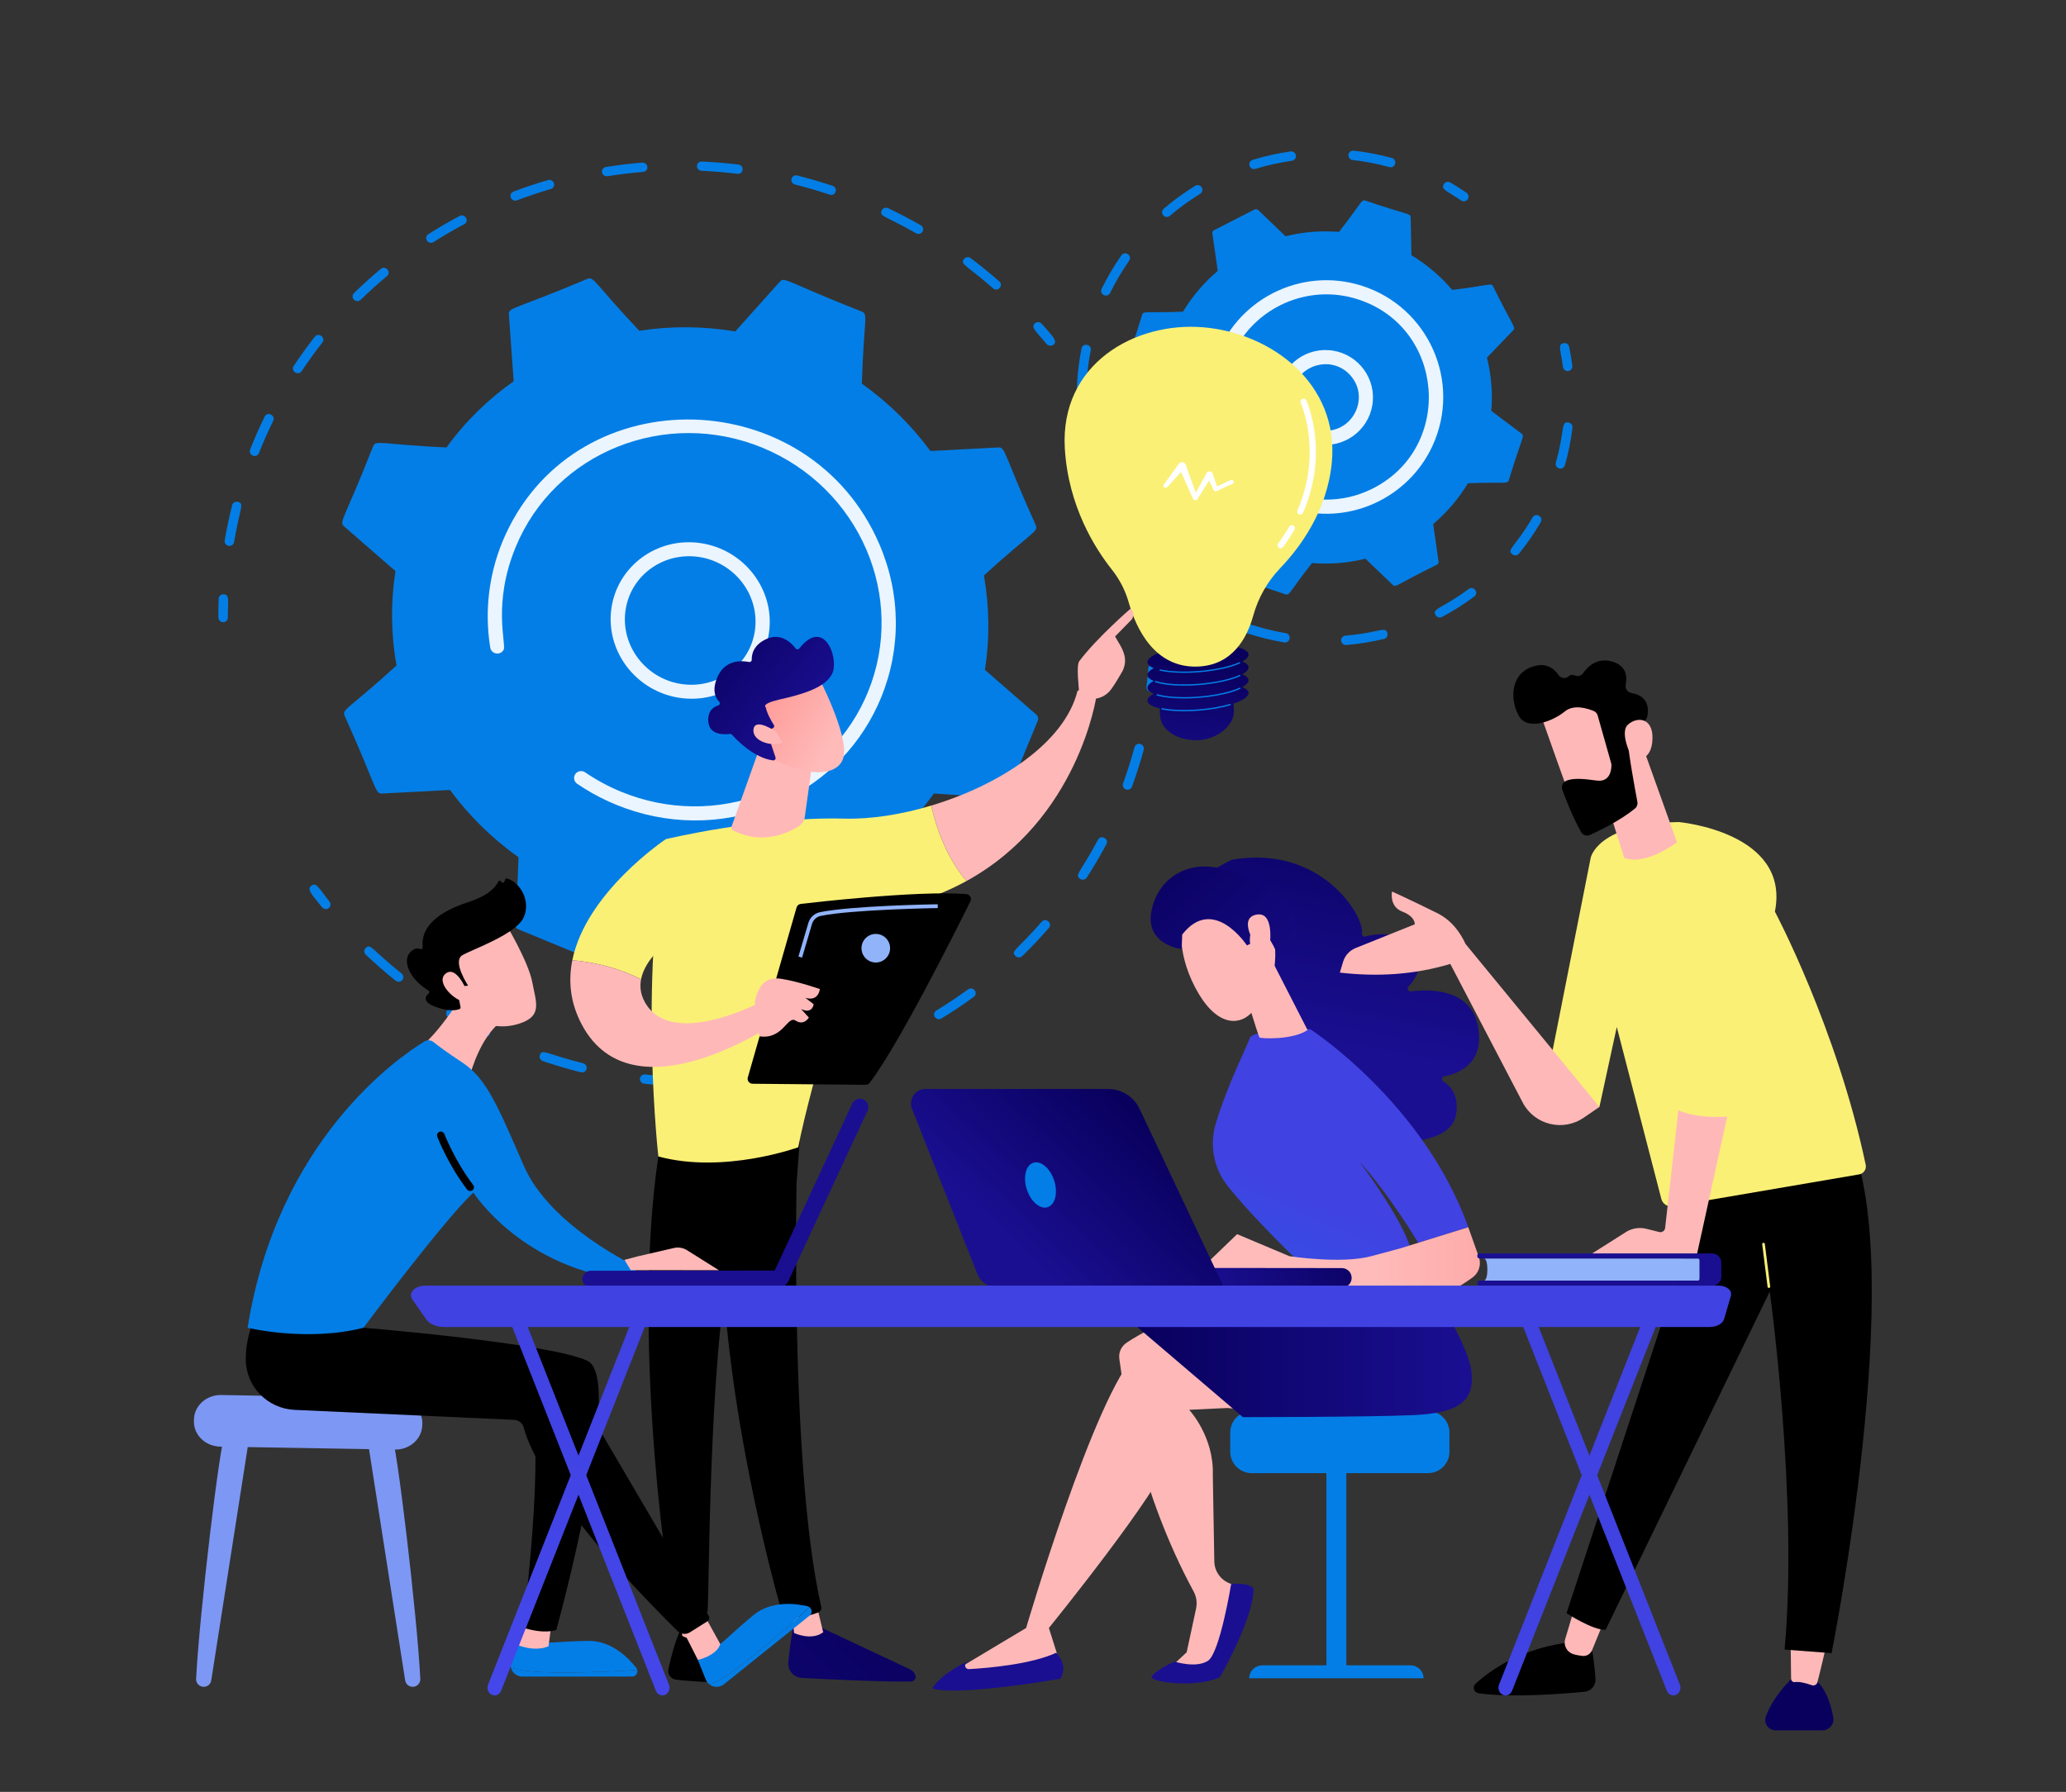 <svg width="302" height="262" viewBox="0 0 302 262" fill="none" xmlns="http://www.w3.org/2000/svg">
<rect x="0" y="0" width="302" height="262" fill="#333333" stroke="none"/>
<path d="M32.328 90.913C32.088 90.803 31.92 90.563 31.919 90.286C31.916 89.376 31.932 88.451 31.966 87.535C31.98 87.159 32.301 86.871 32.684 86.892C33.611 86.937 33.295 87.842 33.304 90.305C33.306 90.681 32.996 90.982 32.613 90.977C32.513 90.976 32.415 90.953 32.328 90.913Z" fill="#037EE6"/>
<path d="M32.846 79.018C33.139 77.293 33.505 75.56 33.935 73.866C34.027 73.502 34.403 73.285 34.774 73.383C35.785 73.653 35.076 74.182 34.213 79.264C34.15 79.635 33.794 79.879 33.416 79.811C33.033 79.741 32.784 79.382 32.846 79.018ZM36.561 65.733C37.207 64.099 37.93 62.461 38.686 60.92C39.091 60.091 40.325 60.736 39.935 61.529C39.183 63.065 38.485 64.646 37.853 66.245C37.716 66.594 37.315 66.761 36.958 66.62C36.597 66.477 36.424 66.078 36.561 65.733ZM42.934 53.507C43.9 52.051 44.936 50.615 46.017 49.239C46.575 48.531 47.674 49.379 47.12 50.085C46.061 51.433 45.045 52.84 44.099 54.266C43.601 55.015 42.438 54.254 42.934 53.507ZM51.745 43.824C51.472 43.556 51.47 43.123 51.739 42.861C52.991 41.635 54.31 40.443 55.659 39.319C56.353 38.74 57.259 39.787 56.566 40.365C55.244 41.468 53.951 42.635 52.724 43.836C52.455 44.098 52.016 44.094 51.745 43.824ZM62.409 35.19C62.197 34.873 62.284 34.451 62.602 34.248C64.088 33.303 65.63 32.404 67.185 31.578C67.986 31.154 68.661 32.354 67.86 32.78C66.335 33.59 64.825 34.47 63.369 35.396C63.051 35.6 62.621 35.507 62.409 35.19ZM75.025 29.271C74.868 29.198 74.737 29.069 74.667 28.898C74.524 28.547 74.696 28.153 75.051 28.018C76.706 27.392 78.405 26.822 80.103 26.326C80.469 26.219 80.857 26.425 80.972 26.786C81.087 27.147 80.885 27.526 80.519 27.633C78.856 28.12 77.191 28.678 75.569 29.292C75.386 29.359 75.191 29.347 75.025 29.271ZM88.403 25.708C88.202 25.615 88.047 25.431 88.005 25.201C87.938 24.829 88.189 24.479 88.564 24.418C90.317 24.137 92.105 23.922 93.877 23.777C94.257 23.745 94.597 24.024 94.635 24.4C94.674 24.774 94.396 25.104 94.015 25.135C92.278 25.277 90.527 25.488 88.81 25.763C88.667 25.788 88.526 25.765 88.403 25.708ZM101.877 24.266C101.888 23.89 102.207 23.599 102.589 23.616C104.368 23.695 106.169 23.844 107.943 24.06C108.856 24.174 108.704 25.523 107.796 25.413C106.058 25.201 104.293 25.054 102.55 24.977C102.169 24.961 101.867 24.643 101.877 24.266ZM145.153 42.15C141.233 38.697 140.297 38.683 140.926 37.866C141.155 37.569 141.589 37.515 141.896 37.745C143.323 38.818 144.726 39.961 146.066 41.141C146.754 41.747 145.843 42.758 145.153 42.15ZM115.701 26.15C115.789 25.785 116.162 25.565 116.535 25.659C118.266 26.094 120.005 26.601 121.702 27.168C122.575 27.459 122.149 28.749 121.278 28.457C119.614 27.903 117.91 27.406 116.214 26.979C115.837 26.885 115.613 26.511 115.701 26.15ZM133.912 34.109C129.382 31.514 128.454 31.683 128.899 30.751C129.181 30.16 129.903 30.439 129.82 30.437C131.439 31.207 133.045 32.047 134.594 32.934C134.927 33.125 135.044 33.543 134.856 33.867C134.676 34.176 134.267 34.306 133.912 34.109Z" fill="#037EE6"/>
<path d="M152.997 50.31C151.528 48.503 150.583 47.859 151.29 47.26C151.576 47.017 152.014 47.049 152.268 47.338C153.862 49.145 154.674 49.879 153.972 50.426C153.761 50.591 153.238 50.605 152.997 50.31Z" fill="#037EE6"/>
<path d="M167.993 101.112C167.724 100.988 167.552 100.703 167.59 100.401C167.701 99.511 167.795 98.611 167.868 97.722C167.9 97.348 168.234 97.074 168.616 97.111C168.996 97.15 169.281 97.482 169.25 97.857C169.175 98.763 169.078 99.683 168.965 100.59C168.919 100.963 168.573 101.223 168.193 101.171C168.122 101.16 168.054 101.14 167.993 101.112Z" fill="#037EE6"/>
<path d="M70.651 151.543C68.923 150.69 67.21 149.756 65.56 148.765C65.23 148.567 65.122 148.147 65.317 147.827C65.867 146.925 66.197 147.831 71.254 150.326C71.598 150.496 71.742 150.906 71.575 151.242C71.284 151.83 70.568 151.541 70.651 151.543ZM78.911 154.28C79.246 153.28 79.796 154.101 85.233 155.462C85.606 155.554 85.835 155.927 85.747 156.291C85.659 156.656 85.285 156.876 84.914 156.783C83.053 156.317 81.183 155.767 79.355 155.147C78.988 155.022 78.793 154.634 78.911 154.28ZM57.833 143.391C56.334 142.19 54.865 140.91 53.469 139.589C53.191 139.326 53.179 138.894 53.442 138.625C54.183 137.866 54.301 138.819 58.697 142.339C58.996 142.579 59.046 143.009 58.807 143.299C58.568 143.589 58.133 143.63 57.833 143.391ZM93.951 158.392C93.689 158.271 93.518 157.996 93.547 157.698C93.584 157.324 93.922 157.055 94.302 157.098C96.176 157.307 98.078 157.439 99.954 157.492C100.338 157.502 100.644 157.815 100.639 158.192C100.635 158.568 100.322 158.864 99.939 158.854C98.023 158.801 96.083 158.666 94.17 158.452C94.093 158.444 94.019 158.423 93.951 158.392ZM108.929 158.422C108.717 158.324 108.557 158.123 108.525 157.878C108.477 157.505 108.746 157.168 109.126 157.127C110.989 156.926 112.866 156.645 114.706 156.289C115.08 156.217 115.448 156.458 115.528 156.827C115.607 157.197 115.369 157.555 114.995 157.627C113.117 157.989 111.202 158.277 109.3 158.482C109.169 158.496 109.042 158.473 108.929 158.422ZM123.495 155.217C123.33 155.14 123.194 155.002 123.128 154.82C122.998 154.464 123.184 154.076 123.544 153.955C125.311 153.357 127.074 152.678 128.784 151.936C129.132 151.786 129.543 151.942 129.702 152.287C129.862 152.632 129.709 153.034 129.361 153.185C127.617 153.942 125.818 154.635 124.014 155.245C123.838 155.305 123.652 155.29 123.495 155.217ZM136.95 148.952C136.831 148.897 136.725 148.809 136.65 148.692C136.445 148.371 136.54 147.951 136.864 147.755C138.451 146.791 140.015 145.747 141.512 144.654C141.817 144.432 142.251 144.497 142.483 144.801C142.715 145.105 142.656 145.531 142.351 145.753C140.823 146.869 139.227 147.934 137.607 148.917C137.401 149.042 137.155 149.047 136.95 148.952ZM148.439 139.784C147.678 139.024 148.643 138.95 152.264 134.779C152.854 134.099 153.915 134.995 153.324 135.675C152.089 137.098 150.775 138.486 149.419 139.8C149.15 140.06 148.712 140.055 148.439 139.784ZM157.907 128.506C156.996 127.927 157.913 127.651 160.501 122.778C160.921 121.988 162.154 122.631 161.731 123.426C160.848 125.089 159.883 126.732 158.862 128.309C158.656 128.629 158.223 128.71 157.907 128.506ZM164.532 115.4C164.206 115.25 164.042 114.878 164.165 114.544C164.799 112.804 165.363 111.024 165.844 109.253C165.942 108.89 166.321 108.68 166.691 108.784C167.062 108.889 167.281 109.263 167.182 109.625C166.693 111.433 166.116 113.25 165.469 115.024C165.341 115.377 164.945 115.554 164.584 115.422C164.566 115.414 164.548 115.407 164.532 115.4Z" fill="#037EE6"/>
<path d="M47.078 132.656C45.568 130.776 44.792 130.01 45.52 129.494C46.277 128.958 46.613 129.896 48.16 131.822C48.399 132.119 48.35 132.548 48.053 132.778C47.754 133.008 47.317 132.953 47.078 132.656Z" fill="#037EE6"/>
<path d="M55.86 116.025L65.778 115.504C68.524 119.234 71.888 122.571 75.796 125.342C75.509 134.835 74.815 135.481 75.804 135.89L86.868 140.46C87.191 140.593 87.562 140.511 87.79 140.257L94.303 132.986C99.026 133.781 103.761 133.789 108.336 133.083L115.002 140.455C115.236 140.713 115.608 140.799 115.928 140.671L126.901 136.261C127.222 136.132 127.421 135.815 127.396 135.473L126.694 125.705C130.438 123.067 133.772 119.816 136.521 116.018L146.444 116.683C146.792 116.706 147.113 116.509 147.243 116.194L151.697 105.387C151.828 105.071 151.739 104.705 151.475 104.476L143.97 97.942C144.696 93.308 144.623 88.649 143.824 84.136C150.896 77.704 151.821 77.763 151.406 76.797C146.634 66.212 147.009 65.366 145.922 65.423L136.004 65.944C133.257 62.214 129.894 58.876 125.985 56.106C126.273 46.617 126.968 45.967 125.977 45.558C114.907 41.206 114.691 40.408 113.991 41.191L107.478 48.462C102.755 47.667 98.02 47.658 93.445 48.365C86.865 41.381 86.843 40.38 85.853 40.777C75.073 45.332 74.31 44.919 74.386 45.974L75.088 55.743C71.343 58.38 68.01 61.632 65.261 65.43C55.775 64.99 54.944 64.267 54.538 65.254C50.324 76.025 49.495 76.265 50.306 76.972L57.811 83.508C57.085 88.141 57.159 92.799 57.957 97.313C50.91 103.724 49.958 103.682 50.375 104.652C55.148 115.235 54.774 116.081 55.86 116.025Z" fill="#037EE6"/>
<path d="M89.368 88.983C90.234 82.747 96.108 78.455 102.461 79.416C108.814 80.379 113.28 86.231 112.415 92.466C111.549 98.701 105.675 102.993 99.322 102.032C92.966 101.072 88.502 95.216 89.368 88.983ZM99.462 101.022L99.468 101.024L99.462 101.022ZM102.181 81.437C97.024 80.658 92.149 84.097 91.428 89.294C90.717 94.415 94.384 99.225 99.603 100.012C104.821 100.8 109.645 97.276 110.356 92.155C111.067 87.026 107.389 82.223 102.181 81.437Z" fill="#EAF5FF"/>
<path d="M88.859 117.14C87.292 116.419 85.787 115.569 84.375 114.604C83.95 114.315 83.805 113.775 84.009 113.333C84.033 113.28 84.062 113.229 84.096 113.18C84.418 112.718 85.065 112.608 85.54 112.93C87.164 114.04 88.92 114.987 90.757 115.746C104.593 121.462 120.332 115.416 126.403 102.262C126.558 101.926 126.706 101.585 126.849 101.24C132.596 87.295 125.639 71.329 111.474 65.474C97.328 59.63 81.121 66.075 75.383 79.981C71.972 88.259 74.025 94.121 73.633 94.971C73.21 95.889 71.82 95.68 71.659 94.679C70.779 89.209 71.47 83.426 73.934 78.086C84.568 55.046 118.406 55.989 128.549 79.584C131.67 86.846 131.752 94.819 128.778 102.037C128.624 102.41 128.463 102.78 128.295 103.144C125.212 109.826 119.751 115.002 112.804 117.795C105.476 120.74 97.372 120.681 89.983 117.629C89.604 117.474 89.229 117.311 88.859 117.14Z" fill="#EAF5FF"/>
<path d="M175.223 73.841C176.899 75.814 178.903 77.535 181.187 78.909L181.298 84.445C181.31 85.06 181.836 84.822 187.949 86.909C188.515 87.091 188.452 86.564 191.783 82.322C194.441 82.54 197.073 82.312 199.589 81.688L203.591 85.527C204.036 85.953 204.238 85.413 210.038 82.574C210.212 82.485 210.309 82.296 210.282 82.105L209.5 76.619C211.476 74.945 213.2 72.944 214.576 70.663C219.872 70.446 220.359 70.812 220.545 70.236C222.458 63.937 222.906 63.766 222.428 63.407L217.993 60.082C218.211 57.428 217.983 54.798 217.359 52.287L221.203 48.291C221.63 47.848 221.089 47.644 218.246 41.853C217.976 41.327 217.669 41.739 212.282 42.39C210.605 40.417 208.602 38.696 206.317 37.322L206.206 31.786C206.193 31.171 205.668 31.409 199.555 29.322C198.992 29.141 199.069 29.646 195.721 33.91C193.063 33.693 190.43 33.92 187.915 34.544L183.914 30.705C183.773 30.57 183.563 30.54 183.39 30.628L177.466 33.658C177.293 33.747 177.195 33.936 177.222 34.127L178.004 39.613C176.028 41.287 174.304 43.287 172.929 45.569C167.633 45.786 167.145 45.42 166.96 45.996C165.048 52.292 164.597 52.466 165.077 52.825L169.511 56.15C169.293 58.804 169.521 61.434 170.146 63.945C166.554 67.838 165.948 67.924 166.224 68.463L169.259 74.378C169.531 74.908 169.864 74.49 175.223 73.841Z" fill="#037EE6"/>
<path d="M186.82 57.668C187.069 53.843 190.369 50.948 194.2 51.195C198.029 51.443 200.93 54.739 200.682 58.564C200.434 62.38 197.123 65.283 193.302 65.036C189.481 64.79 186.573 61.485 186.82 57.668ZM193.369 64.005L193.375 64.008L193.369 64.005ZM188.887 57.801C188.713 60.48 190.755 62.801 193.436 62.974C197.744 63.252 200.274 58.154 197.414 54.904C194.568 51.669 189.167 53.472 188.887 57.801Z" fill="#EAF5FF"/>
<path d="M158.893 68.491C158.625 67.598 158.39 66.683 158.194 65.77C158.114 65.398 158.351 65.032 158.723 64.952C159.661 64.751 159.528 65.796 160.215 68.097C160.324 68.462 160.116 68.845 159.751 68.954C159.388 69.063 159.002 68.857 158.893 68.491Z" fill="#037EE6"/>
<path d="M157.417 56.593C157.494 54.765 157.713 52.861 158.093 50.957C158.272 50.061 159.625 50.336 159.446 51.228C158.458 56.161 159.23 57.36 158.076 57.311C157.693 57.293 157.401 56.971 157.417 56.593ZM161.356 43.148C161.014 42.982 160.871 42.569 161.037 42.227C161.865 40.53 162.834 38.883 163.918 37.333C164.442 36.586 165.573 37.375 165.05 38.122C164.006 39.613 163.074 41.197 162.278 42.83C161.985 43.431 161.272 43.146 161.356 43.148ZM170.272 31.663C170.185 31.622 170.104 31.563 170.037 31.485C169.789 31.195 169.824 30.762 170.113 30.513C171.551 29.285 173.096 28.159 174.705 27.17C175.029 26.97 175.455 27.072 175.654 27.395C175.854 27.718 175.753 28.143 175.429 28.342C173.881 29.295 172.394 30.377 171.01 31.559C170.798 31.741 170.509 31.771 170.272 31.663ZM183.018 24.659C182.846 24.58 182.707 24.43 182.647 24.235C182.535 23.871 182.74 23.486 183.104 23.375C184.913 22.822 186.779 22.407 188.654 22.144C189.031 22.092 189.38 22.354 189.433 22.732C189.486 23.108 189.223 23.457 188.845 23.509C187.043 23.762 185.248 24.16 183.508 24.692C183.34 24.744 183.166 24.727 183.018 24.659ZM197.11 22.633C197.153 22.255 197.495 21.983 197.874 22.025C199.759 22.239 201.637 22.6 203.455 23.101C204.333 23.338 203.972 24.672 203.088 24.429C201.339 23.948 199.532 23.6 197.718 23.395C197.33 23.349 197.068 23.003 197.11 22.633Z" fill="#037EE6"/>
<path d="M213.585 29.316C211.5 27.881 210.582 27.733 211.05 26.928C211.241 26.599 211.656 26.481 211.993 26.678C212.797 27.144 213.596 27.649 214.368 28.181C214.682 28.397 214.761 28.826 214.544 29.139C214.331 29.448 213.906 29.534 213.585 29.316Z" fill="#037EE6"/>
<path d="M228.468 53.654C228.146 51.138 227.645 50.363 228.557 50.174C228.93 50.096 229.296 50.336 229.373 50.709C229.562 51.618 229.718 52.55 229.837 53.479C229.885 53.856 229.618 54.202 229.24 54.25C228.864 54.299 228.517 54.032 228.468 53.654Z" fill="#037EE6"/>
<path d="M181.856 91.718C182.216 90.631 183.032 91.75 187.949 92.57C188.847 92.718 188.625 94.079 187.722 93.93C185.884 93.624 184.057 93.172 182.294 92.589C181.939 92.472 181.735 92.084 181.856 91.718ZM196.039 93.678C196.008 93.299 196.29 92.966 196.67 92.935C201.681 92.524 202.541 91.475 202.811 92.591C202.901 92.961 202.673 93.333 202.302 93.422C200.495 93.858 198.639 94.156 196.783 94.308C196.402 94.339 196.07 94.058 196.039 93.678ZM209.848 89.925C209.31 88.911 210.671 89.105 214.677 86.12C215.408 85.575 216.235 86.679 215.502 87.224C214.01 88.336 212.421 89.341 210.781 90.21C210.444 90.389 210.026 90.262 209.848 89.925ZM221.07 81.051C220.175 80.326 221.51 79.974 224.022 75.661C224.48 74.873 225.675 75.564 225.216 76.354C224.281 77.959 223.213 79.504 222.041 80.949C221.8 81.245 221.365 81.29 221.07 81.051ZM227.428 67.639C228.793 62.812 228.111 61.633 229.255 61.773C229.634 61.819 229.903 62.163 229.857 62.541C229.631 64.391 229.261 66.233 228.757 68.015C228.653 68.381 228.272 68.594 227.905 68.491C227.539 68.386 227.325 68.006 227.428 67.639Z" fill="#037EE6"/>
<path d="M174.081 88.666C173.296 88.16 172.521 87.618 171.779 87.055C171.475 86.825 171.416 86.393 171.646 86.089C172.227 85.326 172.804 86.204 174.829 87.507C175.149 87.713 175.242 88.139 175.035 88.459C174.825 88.784 174.395 88.869 174.081 88.666Z" fill="#037EE6"/>
<path d="M185.333 72.835C184.764 72.511 184.649 71.869 184.919 71.403C185.206 70.909 185.844 70.741 186.334 71.026C187.252 71.556 188.236 71.993 189.259 72.323C189.482 72.35 194.741 74.445 200.721 71.397C212.579 65.329 211.178 47.849 198.482 43.763C191.179 41.411 183.361 44.961 180.227 51.755C177.07 58.598 180.639 62.158 178.454 62.662C177.898 62.792 177.341 62.445 177.212 61.89C176.514 58.89 176.648 55.749 177.6 52.804C180.486 43.86 190.132 38.904 199.117 41.796C208.786 44.909 213.719 55.823 209.384 65.219C205.887 72.798 197.093 77.018 188.622 74.29C187.477 73.919 186.37 73.43 185.333 72.835Z" fill="#EAF5FF"/>
<path d="M182.505 97.547C182.478 97.224 182.148 96.945 181.589 96.72C182.197 96.385 182.533 96.027 182.505 95.674C182.419 94.609 179.043 94.012 174.964 94.341C170.885 94.669 167.648 95.799 167.734 96.863C167.76 97.186 168.09 97.465 168.649 97.69C168.041 98.025 167.706 98.383 167.734 98.736C167.76 99.059 168.09 99.338 168.649 99.563C168.041 99.898 167.706 100.256 167.734 100.607C167.76 100.93 168.09 101.209 168.649 101.434C168.041 101.769 167.706 102.127 167.734 102.48C167.771 102.951 168.454 103.329 169.555 103.578C169.541 103.926 169.549 104.307 169.583 104.729C169.743 106.69 171.953 108.229 174.875 108.229C177.797 108.229 180.327 106.131 180.356 104.163C180.363 103.681 180.343 103.257 180.299 102.88C181.698 102.413 182.549 101.844 182.505 101.292C182.478 100.969 182.148 100.69 181.589 100.466C182.197 100.131 182.533 99.773 182.505 99.42C182.478 99.097 182.148 98.818 181.589 98.594C182.197 98.257 182.533 97.898 182.505 97.547Z" fill="url(#paint0_linear_264_1921)"/>
<path d="M173.076 104.001C171.865 104.001 170.756 103.912 169.84 103.737C169.787 103.726 169.753 103.675 169.762 103.622C169.773 103.569 169.824 103.534 169.877 103.544C171.31 103.818 173.224 103.878 175.266 103.714C176.937 103.579 178.5 103.31 179.786 102.935C179.838 102.92 179.892 102.95 179.908 103.001C179.923 103.053 179.893 103.107 179.841 103.123C178.543 103.501 176.966 103.773 175.282 103.909C174.524 103.971 173.783 104.001 173.076 104.001Z" fill="#037EE6"/>
<path d="M173.097 102.127C171.523 102.127 170.117 101.98 169.125 101.698C169.073 101.683 169.043 101.629 169.057 101.577C169.072 101.525 169.127 101.495 169.178 101.51C170.592 101.911 172.868 102.036 175.268 101.843C177.64 101.652 179.854 101.171 181.188 100.557C181.238 100.534 181.296 100.556 181.318 100.605C181.341 100.654 181.319 100.712 181.27 100.734C179.916 101.358 177.678 101.846 175.283 102.038C174.536 102.099 173.799 102.127 173.097 102.127Z" fill="#037EE6"/>
<path d="M173.077 100.258C171.378 100.258 169.891 100.085 168.889 99.755C168.838 99.738 168.809 99.682 168.827 99.631C168.844 99.58 168.899 99.552 168.951 99.569C170.344 100.028 172.704 100.178 175.267 99.972C177.64 99.782 179.853 99.3 181.188 98.686C181.237 98.663 181.295 98.685 181.317 98.734C181.34 98.783 181.318 98.841 181.269 98.864C179.915 99.488 177.677 99.975 175.282 100.168C174.524 100.228 173.782 100.258 173.077 100.258Z" fill="#037EE6"/>
<path d="M173.09 98.385C171.742 98.385 170.516 98.276 169.563 98.065C169.51 98.053 169.477 98.001 169.489 97.948C169.5 97.896 169.553 97.862 169.605 97.874C171.039 98.192 173.102 98.275 175.268 98.1C177.619 97.911 179.821 97.435 181.158 96.827C181.207 96.805 181.265 96.826 181.287 96.876C181.31 96.924 181.288 96.982 181.239 97.005C179.884 97.621 177.657 98.103 175.283 98.295C174.533 98.355 173.795 98.385 173.09 98.385Z" fill="#037EE6"/>
<path d="M164.997 88.098C164.502 86.347 163.66 84.709 162.527 83.282C160.099 80.227 156.137 74.012 155.65 65.53C154.941 53.193 165.898 47.016 175.897 47.855C185.896 48.694 195.762 56.128 194.682 67.606C194.018 74.668 190.059 80.025 187.112 83.1C185.24 85.054 183.906 87.447 183.183 90.051C182.299 93.24 180.194 97.214 175.19 97.457C168.716 97.771 166.027 91.745 164.997 88.098Z" fill="#FAF076"/>
<path d="M176.844 94.997L180.343 72.275C180.415 71.806 180.647 71.49 180.86 71.571C181.073 71.651 181.187 72.097 181.115 72.566C181.113 72.579 181.111 72.594 181.108 72.607L177.123 95.118C177.093 95.287 177.007 95.394 176.931 95.357C176.857 95.32 176.819 95.161 176.844 94.997Z" fill="#FAF076"/>
<path d="M173.212 95.177L169.713 72.455C169.641 71.986 169.409 71.67 169.196 71.75C168.983 71.831 168.869 72.277 168.941 72.746C168.943 72.758 168.946 72.774 168.948 72.786L172.934 95.297C172.963 95.466 173.049 95.574 173.125 95.536C173.2 95.501 173.238 95.34 173.212 95.177Z" fill="#FAF076"/>
<path d="M180.317 70.323C180.229 70.181 180.023 70.127 179.858 70.204L177.91 71.113L177.234 69.189C177.198 69.089 177.115 69 176.997 68.951C176.773 68.859 176.504 68.942 176.398 69.136L176.395 69.142L174.793 72.059L173.306 67.907L173.303 67.9C173.267 67.799 173.19 67.708 173.078 67.647C172.829 67.511 172.5 67.576 172.343 67.791L170.103 70.87C170.012 70.996 170.044 71.165 170.182 71.259C170.33 71.358 170.543 71.335 170.659 71.207L172.631 69.011L174.407 72.96L174.408 72.963C174.437 73.026 174.491 73.081 174.565 73.116C174.732 73.194 174.939 73.141 175.03 72.996L176.743 70.251L177.388 71.639L177.393 71.651C177.397 71.661 177.403 71.672 177.409 71.681C177.497 71.824 177.703 71.877 177.868 71.8L180.18 70.721C180.344 70.644 180.406 70.466 180.317 70.323Z" fill="white"/>
<path d="M187.187 80.172C187.095 80.172 187.002 80.144 186.922 80.084C186.725 79.938 186.684 79.661 186.83 79.464C187.426 78.662 187.972 77.835 188.453 77.003C188.576 76.791 188.847 76.718 189.06 76.841C189.272 76.963 189.345 77.234 189.222 77.446C188.724 78.307 188.159 79.165 187.543 79.993C187.457 80.11 187.323 80.172 187.187 80.172Z" fill="white"/>
<path d="M190.066 75.239C190.007 75.239 189.946 75.227 189.889 75.202C189.663 75.104 189.56 74.843 189.658 74.618C193.355 66.117 190.166 58.981 190.134 58.91C190.031 58.687 190.13 58.424 190.352 58.322C190.576 58.22 190.839 58.317 190.941 58.539C191.081 58.844 194.326 66.11 190.472 74.971C190.4 75.139 190.237 75.239 190.066 75.239Z" fill="white"/>
<path d="M116.102 236.882C116.102 236.882 115.525 239.973 115.228 243.034C115.111 244.231 116.026 245.28 117.228 245.341C121.313 245.55 130.051 245.964 133.188 245.854C133.66 245.837 133.973 245.358 133.803 244.918C133.66 244.55 133.381 244.251 133.023 244.082L118.648 237.318L116.102 236.882Z" fill="url(#paint1_linear_264_1921)"/>
<path d="M115.671 235.06L116.076 238.766C116.076 238.766 118.594 239.966 120.333 238.659L119.326 234.522L115.671 235.06Z" fill="#FFB8B8"/>
<path d="M116.667 165.455C116.468 166.42 115.186 213.695 120.045 234.933C120.124 235.28 119.945 235.634 119.615 235.765C118.836 236.074 117.31 236.519 115.485 236.563C114.92 236.577 114.417 236.205 114.263 235.662C112.863 230.732 106.165 206.035 105.486 182.495C104.727 156.193 105.495 181.6 105.495 181.6L106.243 165.353L116.667 165.455Z" fill="black"/>
<path d="M99.479 238.34C99.479 238.34 98.592 239.894 97.709 244.039C97.549 244.787 98.067 245.51 98.829 245.592C100.176 245.737 102.252 245.927 103.916 245.932C104.683 245.934 105.288 245.273 105.203 244.512C105.033 242.995 104.483 240.503 102.728 238.547L99.479 238.34Z" fill="black"/>
<path d="M98.759 233.569L99.733 239.178C99.733 239.178 100.743 239.943 102.758 239.415L102.325 233.386L98.759 233.569Z" fill="url(#paint2_linear_264_1921)"/>
<path d="M96.619 166.715C92.242 191.623 96.928 228.382 98.559 235.584C98.659 236.025 99.011 236.365 99.457 236.443C100.214 236.576 101.462 236.69 102.696 236.345C103.121 236.226 103.424 235.847 103.445 235.406C103.728 229.599 103.658 193.933 107.651 179.875C107.853 179.163 108.296 178.544 108.905 178.121L116.442 172.878L117.099 164.292L96.619 166.715Z" fill="black"/>
<path d="M123.449 119.694C111.046 119.371 97.324 122.698 97.324 122.698C93.421 144.209 96.234 169.09 96.234 169.09C105.814 171.697 116.687 167.747 116.687 167.747C118.37 158.756 126.06 133.482 126.06 133.482C132.128 132.789 137.138 131.09 141.272 128.82C138.17 125.16 136.736 120.526 136.12 117.789C131.72 119.109 127.275 119.794 123.449 119.694Z" fill="#FAF076"/>
<path d="M160.268 101.797C159.063 100.316 157.513 100.996 157.513 100.996C155.615 108.68 145.982 114.832 136.119 117.79C136.735 120.527 138.169 125.161 141.271 128.822C157.681 119.813 160.268 101.797 160.268 101.797Z" fill="#FFB8B8"/>
<path d="M159.969 102.169C160.093 102.575 158.61 103.177 157.757 101.514C157.734 100.72 157.283 97.316 157.765 96.674C160.326 93.255 165.271 88.986 165.271 88.986C166.092 89.811 165.401 90.606 165.401 90.606L162.999 93.058C163.488 93.96 164.088 94.724 164.362 95.812C164.57 96.636 164.429 97.514 164.006 98.259C163.581 99.006 163.003 99.976 162.457 100.736C161.422 102.172 159.969 102.169 159.969 102.169Z" fill="#FFB8B8"/>
<path d="M161.942 94.653L159.756 96.467L159.058 98.287L160.97 100.446C160.97 100.446 161.654 96.828 162.145 96.048C162.636 95.269 162.39 94.886 161.942 94.653Z" fill="#FFB8B8"/>
<path d="M101.968 134.74L97.324 122.7C97.324 122.7 85.661 130.451 83.661 140.401C85.849 140.583 89.827 141.189 93.709 143.193C94.61 138.494 101.968 134.74 101.968 134.74Z" fill="#FAF076"/>
<path d="M111.987 146.124C111.987 146.124 98.907 153.342 94.576 147.031C93.677 145.721 93.472 144.425 93.708 143.194C89.827 141.19 85.848 140.583 83.66 140.401C83.057 143.401 83.329 146.6 85.067 149.847C92.622 163.966 113.677 149.343 113.677 149.343L111.987 146.124Z" fill="#FFB8B8"/>
<path d="M110.981 109.518L106.924 120.879C106.857 121.067 106.933 121.277 107.107 121.375C108.177 121.98 112.038 123.733 116.738 120.82C117.227 120.517 117.563 120.017 117.643 119.448L119.015 109.594L110.981 109.518Z" fill="#FFB8B8"/>
<path d="M119.669 99.044C119.669 99.044 123.926 107.233 123.339 110.519C122.752 113.804 117.382 113.517 112.717 110.8L109.523 101.971L119.669 99.044Z" fill="url(#paint3_linear_264_1921)"/>
<path d="M112.965 106.481C113.156 106.399 113.229 106.166 113.117 105.991C112.774 105.459 112.134 104.372 111.936 103.423C111.936 103.423 111.161 102.918 113.93 102.283C116.699 101.649 120.828 100.664 121.716 98.324C122.582 96.043 120.42 90.264 116.837 94.818C116.7 94.991 116.436 94.993 116.304 94.816C115.731 94.056 114.221 92.477 112.094 93.405C110.104 94.274 109.867 95.722 109.887 96.453C109.893 96.668 109.699 96.834 109.487 96.791C108.488 96.59 106.085 96.404 104.939 98.856C103.995 100.875 104.585 102.029 105.126 102.596C105.301 102.78 105.221 103.079 104.977 103.151C104.317 103.346 103.461 103.896 103.531 105.437C103.629 107.567 106.015 107.403 106.695 107.312C106.806 107.297 106.918 107.336 106.993 107.42C107.568 108.069 110.166 110.825 113 111.182C113.246 111.213 113.438 110.972 113.36 110.737L112.166 107.16C112.111 106.993 112.191 106.812 112.353 106.743L112.965 106.481Z" fill="url(#paint4_linear_264_1921)"/>
<path d="M113.454 106.993C113.454 106.993 110.387 104.849 110.145 106.627C109.902 108.405 112.899 109.233 114.394 108.583L113.454 106.993Z" fill="#FFB8B8"/>
<path d="M109.313 157.532L116.438 132.684C116.518 132.402 116.759 132.197 117.051 132.163C118.342 132.012 122.082 131.589 126.402 131.225C131.604 130.786 137.646 130.43 141.256 130.733C141.769 130.776 142.08 131.318 141.851 131.779C139.798 135.927 131.353 152.799 127.124 158.325C126.984 158.508 126.768 158.616 126.537 158.613L110.005 158.459C109.525 158.454 109.18 157.994 109.313 157.532Z" fill="black"/>
<path d="M111.034 151.528C111.034 151.528 110.041 147.452 110.442 146.007C110.842 144.56 111.618 142.702 114.204 143.115C116.789 143.528 119.84 144.615 119.84 144.615C119.84 144.615 119.686 146.498 117.72 145.891L118.939 146.833C118.939 146.833 118.765 148.34 117.105 147.535L118.238 148.784C118.238 148.784 117.525 150.022 116.304 149.228C115.083 148.434 114.497 152.019 111.034 151.528Z" fill="#FFB8B8"/>
<path d="M125.928 138.642C125.928 139.795 126.864 140.731 128.019 140.731C129.174 140.731 130.111 139.795 130.111 138.642C130.111 137.489 129.174 136.553 128.019 136.553C126.864 136.553 125.928 137.489 125.928 138.642Z" fill="#91B3FA"/>
<path d="M117.245 140.019L116.711 139.861L118.162 134.947C118.398 134.147 119.045 133.545 119.849 133.378C124.448 132.419 136.559 132.224 137.071 132.216L137.08 132.772C136.955 132.774 124.509 132.975 119.963 133.922C119.359 134.048 118.873 134.5 118.694 135.104L117.245 140.019Z" fill="#91B3FA"/>
<path d="M32.918 209.557C32.158 210.679 29.14 236.089 28.667 245.475C28.636 246.109 29.144 246.638 29.78 246.638C30.329 246.638 30.796 246.239 30.881 245.698L36.402 210.365L32.918 209.557Z" fill="#7D97F4"/>
<path d="M57.189 209.557C57.949 210.679 60.968 236.089 61.44 245.475C61.472 246.109 60.963 246.638 60.327 246.638C59.779 246.638 59.311 246.239 59.226 245.698L53.705 210.365L57.189 209.557Z" fill="#7D97F4"/>
<path d="M28.351 207.573L28.349 207.851C28.33 209.844 30.05 211.479 32.204 211.516L57.725 211.949C59.848 211.985 61.617 210.454 61.72 208.491L61.733 208.237C61.841 206.191 60.1 204.466 57.887 204.427L32.354 203.97C30.17 203.931 28.37 205.55 28.351 207.573Z" fill="#7D97F4"/>
<path d="M82.114 244.549C77.577 244.549 75.57 244.161 74.671 243.806C74.846 244.55 75.509 245.137 76.348 245.137H92.397C92.938 245.137 93.279 244.621 93.15 244.153C91.321 244.3 87.436 244.549 82.114 244.549Z" fill="#037EE6"/>
<path d="M93.151 244.153C93.125 244.058 93.087 243.966 93.02 243.88C91.797 242.322 89.341 239.873 86 239.921C81.106 239.99 79.399 240.519 75.596 239.95L74.699 242.92C74.608 243.223 74.606 243.526 74.672 243.806C75.569 244.16 77.576 244.548 82.114 244.548C87.436 244.549 91.322 244.3 93.151 244.153Z" fill="#037EE6"/>
<path d="M76.698 236.75L75.597 240.491C75.597 240.491 78.036 241.601 80.182 240.71L80.604 237.47L76.698 236.75Z" fill="#FFB8B8"/>
<path d="M109.963 242.195C106.426 245.032 104.618 245.986 103.697 246.272C104.298 246.74 105.182 246.781 105.835 246.257L118.347 236.219C118.768 235.881 118.711 235.267 118.319 234.984C116.985 236.243 114.112 238.866 109.963 242.195Z" fill="#037EE6"/>
<path d="M118.319 234.984C118.241 234.928 118.152 234.879 118.047 234.855C116.121 234.41 112.678 234.047 110.104 236.174C106.331 239.288 105.332 240.766 102.012 242.704L103.166 245.569C103.284 245.862 103.471 246.097 103.698 246.274C104.619 245.988 106.427 245.034 109.963 242.196C114.112 238.866 116.985 236.243 118.319 234.984Z" fill="#037EE6"/>
<path d="M53.138 194.137C53.138 194.137 80.301 196.352 85.872 198.971C91.443 201.59 81.325 238.301 81.325 238.301C81.325 238.301 79.808 239.03 76.433 237.983C76.433 237.983 79.894 210.892 77.319 205.017L47.91 200.213L53.138 194.137Z" fill="black"/>
<path d="M99.312 237.546C99.565 237.775 102.011 242.703 102.011 242.703C102.011 242.703 104.735 242.115 105.29 240.393L102.839 235.946L99.312 237.546Z" fill="#FFB8B8"/>
<path d="M36.778 193.911C36.778 193.911 35.893 196.038 35.929 198.864C35.979 202.773 39.126 205.945 43.036 206.14L75.145 207.602C75.824 207.632 76.398 208.101 76.567 208.758C77.321 211.672 81.01 220.622 99.039 238.481C99.518 238.956 100.265 239.036 100.837 238.677L103.403 237.058C103.672 236.888 103.759 236.536 103.598 236.261L84.902 204.38C83.92 202.762 82.341 201.593 80.506 201.124L53.138 194.138L36.778 193.911Z" fill="black"/>
<path d="M68.422 144.11C68.422 144.11 64.983 150.183 61.475 153.125L68.724 157.164C68.724 157.164 70.358 150.735 74.09 148.852L68.422 144.11Z" fill="#FFB8B8"/>
<path d="M36.195 194.136C36.195 194.136 44.864 196.246 53.138 194.136C53.138 194.136 64.716 178.594 69.195 174.364C69.195 174.364 76.34 185.622 92.242 187.218L93.129 185.239C93.129 185.239 80.469 179.411 76.571 170.457C72.673 161.502 71.108 157.683 67.562 155.346C65.354 153.891 64.031 152.897 63.348 152.355C62.974 152.057 62.458 152.024 62.049 152.272C58.287 154.562 40.58 166.672 36.195 194.136Z" fill="#037EE6"/>
<path d="M68.725 174.146C68.558 174.146 68.393 174.07 68.284 173.929C65.523 170.334 63.986 166.372 63.922 166.206C63.812 165.92 63.955 165.599 64.242 165.488C64.529 165.378 64.85 165.522 64.96 165.808C64.975 165.847 66.507 169.79 69.166 173.253C69.353 173.496 69.307 173.845 69.064 174.032C68.963 174.108 68.844 174.146 68.725 174.146Z" fill="black"/>
<path d="M91.287 184.206L93.077 183.73L98.512 182.474C99.166 182.322 99.853 182.438 100.422 182.796L105.095 185.731L92.191 185.709L91.287 184.206Z" fill="#FFB8B8"/>
<path d="M73.885 135.003C73.885 135.003 77.228 140.552 77.808 143.619C78.388 146.686 79.32 148.603 75.823 149.696C72.328 150.789 69.079 149.405 67.04 146.542C67.04 146.542 63.856 142.137 64.174 140.119C64.491 138.101 73.885 135.003 73.885 135.003Z" fill="#FFB8B8"/>
<path d="M67.971 144.169L68.423 144.11C68.423 144.11 66.056 140.538 67.605 139.652C69.153 138.767 75.466 136.592 76.562 134.11C77.619 131.717 76.038 129.014 74.132 128.45C74.011 128.414 73.884 128.486 73.84 128.603L73.728 128.904C73.652 129.11 73.362 129.118 73.274 128.917C73.19 128.725 72.916 128.717 72.83 128.907C72.493 129.651 71.48 130.921 68.444 131.903C64.137 133.297 61.454 135.465 61.785 138.521C61.806 138.714 61.613 138.848 61.435 138.769C61.083 138.614 60.549 138.589 59.929 139.266C58.852 140.443 59.696 143.018 62.64 144.84C62.78 144.927 62.804 145.124 62.679 145.23C62.239 145.607 61.619 146.447 63.611 147.195C65.648 147.961 66.76 147.701 67.171 147.537C67.281 147.492 67.344 147.379 67.322 147.261L66.799 144.584C66.771 144.446 66.867 144.313 67.007 144.294L67.971 144.169Z" fill="black"/>
<path d="M68.156 144.719C68.156 144.719 66.682 141.088 65.132 142.365C63.583 143.641 66.564 146.462 67.94 146.425L68.156 144.719Z" fill="#FFB8B8"/>
<path d="M86.302 188.258C86.323 188.259 86.344 188.26 86.365 188.26L113.935 188.233C114.617 188.232 115.169 187.681 115.168 187.002C115.167 186.322 114.612 185.761 113.932 185.773L86.362 185.8C85.681 185.801 85.129 186.352 85.129 187.031C85.13 187.689 85.65 188.226 86.302 188.258Z" fill="url(#paint5_linear_264_1921)"/>
<path d="M124.612 161.299C124.602 161.317 124.592 161.336 124.584 161.355L112.984 186.33C112.697 186.947 112.964 187.679 113.582 187.965C114.2 188.251 114.943 187.985 115.219 187.365L126.819 162.391C127.106 161.773 126.838 161.041 126.22 160.755C125.623 160.479 124.916 160.722 124.612 161.299Z" fill="url(#paint6_linear_264_1921)"/>
<path d="M196.804 213.358H193.894V244.78H196.804V213.358Z" fill="#037EE6"/>
<path d="M208.092 245.387H182.607C182.607 244.343 183.455 243.496 184.501 243.496H206.199C207.244 243.496 208.092 244.343 208.092 245.387Z" fill="#037EE6"/>
<path d="M211.874 212.268C211.874 213.986 210.466 215.393 208.745 215.393H182.96C181.239 215.393 179.831 213.986 179.831 212.268V209.443C179.831 207.724 181.239 206.318 182.96 206.318H208.745C210.466 206.318 211.874 207.724 211.874 209.443V212.268Z" fill="#037EE6"/>
<path d="M173.869 192.408C173.869 192.408 169.545 193.077 164.684 196.322C163.919 196.833 163.499 197.723 163.614 198.635C164.196 203.239 166.59 218.142 174.482 232.698C174.898 233.465 175.018 234.359 174.834 235.212L173.463 241.584L170.92 243.965H177.47L181.831 232.18L179.967 231.591C178.521 231.134 177.529 229.807 177.503 228.292L177.284 215.651C177.47 210.019 173.825 206.133 173.825 206.133L184.285 205.625L173.869 192.408Z" fill="#FFB8B8"/>
<path d="M168.363 245.114C167.767 245.894 174.784 246.923 178.328 245.217C178.328 245.217 183.242 236.68 183.242 232.285C183.242 232.285 182.852 231.389 179.967 231.592C179.967 231.592 178.317 241.701 176.575 242.833C174.833 243.965 171.7 242.948 171.7 242.948C171.7 242.948 169.243 243.964 168.363 245.114Z" fill="url(#paint7_linear_264_1921)"/>
<path d="M182.961 206.317C182.905 206.221 171.699 204.972 171.699 204.972C171.699 204.972 172.067 208.374 170.92 213.058C169.774 217.741 153.321 238.034 153.321 238.034L155.046 243.495C149.712 245.35 144.465 245.646 139.302 244.44L149.994 238.034C149.994 238.034 160 203.984 166.128 197.909L177.361 194.029L182.961 206.317Z" fill="#FFB8B8"/>
<path d="M208.094 186.505C208.094 186.505 214.551 196.095 215.081 200.469C215.611 204.843 213.312 206.62 206.538 206.913C199.764 207.206 181.679 207.202 181.679 207.202L166.243 194.03C166.243 194.03 177.492 190.021 180.417 188.888C183.34 187.755 208.094 186.505 208.094 186.505Z" fill="url(#paint8_linear_264_1921)"/>
<path d="M154.394 241.657C154.394 241.657 156.252 243.453 154.997 245.452C154.997 245.452 140.284 248.056 136.289 246.874C136.289 246.874 137.119 244.983 141.617 242.832L141.285 243.086C140.865 243.408 141.111 244.079 141.64 244.049C144.604 243.88 150.738 243.338 154.394 241.657Z" fill="url(#paint9_linear_264_1921)"/>
<path d="M180.125 125.692C193.324 123.451 199.537 134.2 199.082 136.459C199.022 136.758 199.305 137.012 199.6 136.932C201.115 136.525 204.463 136.011 206.538 138.608C208.37 140.9 207 143.063 205.884 144.25C205.614 144.537 205.841 145.003 206.232 144.954C209.017 144.603 215.071 144.519 216.061 150.181C216.984 155.462 213.304 156.95 211.121 157.37C210.751 157.441 210.666 157.926 210.983 158.127C212.072 158.817 213.334 160.243 212.824 163.056C212.025 167.465 203.367 167.105 202.356 167.047C202.292 167.043 202.232 167.025 202.175 166.993L188.309 159.096C188.201 159.035 188.126 158.928 188.104 158.805L185.305 142.661C185.282 142.53 185.323 142.396 185.415 142.301L176.376 129.562C173.095 129.079 179.97 125.718 180.125 125.692Z" fill="url(#paint10_linear_264_1921)"/>
<path d="M190.632 185.236C190.632 185.236 183.114 178.088 179.412 173.352C177.412 170.793 176.783 167.423 177.709 164.311C179.398 158.627 182.401 152.739 182.675 151.823C183.095 150.418 191.526 150.477 191.526 150.477C191.526 150.477 208.115 161.228 214.633 179.44L207.312 181.715C207.312 181.715 202.981 174.459 198.701 169.846C198.701 169.846 206.107 179.615 206.368 183.614L190.632 185.236Z" fill="url(#paint11_linear_264_1921)"/>
<path d="M181.656 143.973C181.744 144.266 183.944 151.549 184.117 151.7C184.289 151.852 188.942 152.101 191.132 150.607L185.699 139.995L181.656 143.973Z" fill="#FFB8B8"/>
<path d="M172.835 134.613C172.835 134.613 171.771 138.786 174.714 144.398C177.656 150.01 180.986 150.004 182.807 148.208C184.628 146.411 186.873 143.363 186.339 137.937C185.807 132.511 174.371 129.305 172.835 134.613Z" fill="#FFB8B8"/>
<path d="M182.27 138.232C182.27 138.232 177.389 130.78 172.811 136.645L172.729 138.778C172.729 138.778 167.368 138.143 168.307 133.234C169.245 128.325 173.878 125.257 179.844 127.384C185.811 129.51 189.23 131.69 189.615 135.96C189.999 140.23 186.598 139.294 186.598 139.294C186.598 139.294 185.488 136.288 183.91 135.975C182.333 135.663 182.743 138.007 182.743 138.007L182.27 138.232Z" fill="url(#paint12_linear_264_1921)"/>
<path d="M183.519 138.132C183.519 138.132 180.988 134.316 183.581 133.747C186.175 133.179 185.773 137.465 185.492 139.051L183.519 138.132Z" fill="#FFB8B8"/>
<path d="M175.314 185.767L180.838 180.45L188.48 183.673C188.48 183.673 196.087 184.85 200.44 183.673C204.794 182.497 204.794 182.497 204.794 182.497L214.631 179.438L216.176 183.799C216.569 184.905 216.175 186.135 215.216 186.815C214.365 187.419 213.367 188.083 212.731 188.36C211.435 188.926 180.794 187.969 180.794 187.969L175.314 185.767Z" fill="url(#paint13_linear_264_1921)"/>
<path d="M196.219 188.274C196.194 188.275 196.17 188.276 196.145 188.276L164.101 188.241C163.309 188.24 162.668 187.598 162.668 186.807C162.669 186.016 163.314 185.363 164.105 185.377L196.149 185.412C196.941 185.413 197.582 186.054 197.581 186.845C197.58 187.611 196.977 188.236 196.219 188.274Z" fill="url(#paint14_linear_264_1921)"/>
<path d="M135.295 159.222H161.982C163.951 159.222 165.743 160.357 166.582 162.135L178.919 188.257H145.755C144.486 188.257 143.346 187.483 142.88 186.305L133.313 162.132C132.761 160.735 133.791 159.222 135.295 159.222Z" fill="url(#paint15_linear_264_1921)"/>
<path d="M154.096 172.615C154.674 174.409 154.247 176.152 153.142 176.507C152.037 176.862 150.672 175.696 150.093 173.902C149.515 172.109 149.943 170.366 151.047 170.01C152.153 169.654 153.518 170.821 154.096 172.615Z" fill="#037EE6"/>
<path d="M232.751 241.425C232.751 241.425 233.088 243.29 233.22 245.504C233.277 246.447 232.577 247.267 231.635 247.358C228.355 247.675 220.889 248.262 216.122 247.575C215.455 247.478 215.189 246.659 215.683 246.2C217.649 244.371 222.396 240.814 230.209 240.037L232.751 241.425Z" fill="black"/>
<path d="M234.382 237.221L232.724 241.28C232.497 241.837 231.932 242.182 231.333 242.119C230.927 242.077 230.446 242 229.978 241.858C229.043 241.574 228.515 240.584 228.795 239.648L230.046 235.467L234.382 237.221Z" fill="#FFB8B8"/>
<path d="M262.733 244.657C262.733 244.657 259.412 247.432 258.118 250.991C257.762 251.97 258.514 253 259.557 253H266.39C267.39 253 268.157 252.102 267.983 251.118C267.548 248.661 266.293 244.668 262.733 244.657Z" fill="url(#paint16_linear_264_1921)"/>
<path d="M266.846 241.047C266.846 241.047 266.176 244.011 265.66 245.97C265.566 246.326 265.187 246.521 264.84 246.397C263.806 246.028 262.965 245.865 262.352 245.947C262.069 245.984 261.823 245.75 261.818 245.465L261.754 240.541L266.846 241.047Z" fill="#FFB8B8"/>
<path d="M249.186 174.339L228.988 235.869C228.988 235.869 232.862 238.402 234.707 238.297L258.697 188.847C258.697 188.847 262.896 219.316 260.861 241.191L267.733 241.714C267.733 241.714 278.906 185.813 270.443 166.667L249.186 174.339Z" fill="black"/>
<path d="M258.568 188.316C258.576 188.316 258.584 188.315 258.592 188.314C258.699 188.301 258.776 188.203 258.762 188.096L257.979 181.884C257.966 181.777 257.869 181.703 257.761 181.714C257.654 181.727 257.578 181.825 257.591 181.932L258.375 188.144C258.386 188.243 258.471 188.316 258.568 188.316Z" fill="#FAF076"/>
<path d="M245.399 120.195C245.399 120.195 261.763 121.646 259.448 133.29C259.448 133.29 268.494 150.288 272.722 170.313C272.86 170.965 272.423 171.6 271.765 171.712L244.514 176.371C243.762 176.5 243.037 176.032 242.846 175.294L236.335 150.165L233.797 161.848L225.734 159.751L232.521 125.419C232.523 125.419 233.469 120.411 245.399 120.195Z" fill="#FAF076"/>
<path d="M236.196 149.041C236.21 149.041 236.225 149.039 236.239 149.036C236.348 149.013 236.418 148.904 236.394 148.795L234.123 138.379C234.099 138.269 233.992 138.2 233.881 138.224C233.771 138.247 233.702 138.356 233.726 138.465L235.997 148.881C236.019 148.976 236.103 149.041 236.196 149.041Z" fill="#FAF076"/>
<path d="M237.843 180.035C238.702 179.563 239.707 179.433 240.657 179.669L242.553 180.141C242.956 180.242 243.355 179.964 243.402 179.552L245.364 162.112C247.817 163.276 251.357 163.137 252.524 163.051L248.007 183.61H232.204L237.843 180.035Z" fill="#FFB8B8"/>
<path d="M195.853 142.206L196.33 140.621C196.605 139.708 197.28 138.97 198.166 138.615L206.805 135.146C206.805 135.146 206.935 134.04 204.98 133.287C203.024 132.536 203.481 130.348 203.481 130.348C203.481 130.348 206.153 131.565 210.065 133.496C212.302 134.6 213.557 136.548 214.222 138.016L233.798 161.847L231.5 163.423C228.477 165.497 224.321 164.479 222.603 161.243L211.999 140.937C206.674 142.535 201.286 142.841 195.853 142.206Z" fill="#FFB8B8"/>
<path d="M240.098 109.078L245.131 123.144C245.131 123.144 240.674 126.623 237.422 125.447L234.886 117.383C234.886 117.383 236.822 107.529 240.098 109.078Z" fill="#FFB8B8"/>
<path d="M225.075 104.025C225.075 104.242 229.923 117.73 229.923 117.73L237.577 114.802L234.884 101.336C234.884 101.336 225.075 100.396 225.075 104.025Z" fill="#FFB8B8"/>
<path d="M233.543 104.617L235.516 111.596C235.542 111.685 235.555 111.775 235.555 111.869C235.556 112.437 235.414 114.396 233.417 114.13C231.604 113.888 229.946 113.694 228.892 114.19C228.418 114.412 228.191 114.956 228.368 115.448C228.809 116.673 229.854 119.416 231.125 121.662C231.383 122.118 231.949 122.294 232.426 122.077C233.864 121.425 236.857 119.962 238.99 118.223C239.279 117.987 239.417 117.616 239.349 117.251C239.013 115.466 238.014 110.036 237.971 108.481C237.929 107.02 239.571 105.905 240.293 105.486C240.529 105.349 240.698 105.122 240.762 104.856C240.989 103.917 241.181 101.789 238.464 101.32C237.895 101.222 237.524 100.679 237.64 100.114C237.87 98.989 237.796 97.336 235.659 96.726C233.486 96.106 232.119 97.413 231.423 98.414C231.142 98.819 230.616 98.95 230.166 98.749C229.909 98.634 229.6 98.629 229.267 98.91C228.818 99.288 228.134 99.172 227.805 98.688C227.171 97.757 226.02 96.826 224.071 97.456C220.614 98.574 220.778 102.555 222.046 104.719C223.314 106.883 226.994 105.459 228.736 104.025C230.061 102.935 232.078 103.587 232.969 103.962C233.249 104.081 233.46 104.323 233.543 104.617Z" fill="black"/>
<path d="M238.663 111.027C238.663 111.027 236.616 107.161 237.97 105.948C239.323 104.734 241.616 104.933 241.555 107.956C241.477 111.715 238.663 111.027 238.663 111.027Z" fill="#FFB8B8"/>
<path d="M250.936 163.313C252.053 163.313 252.85 163.228 252.936 163.218L253.082 163.202L259.04 135.46C259.064 135.35 258.994 135.243 258.884 135.219C258.774 135.195 258.667 135.266 258.643 135.375L252.746 162.829C251.859 162.907 247.124 163.221 244.624 161.453L249.786 137.351L248.708 135.323C248.656 135.224 248.533 135.187 248.434 135.239C248.335 135.292 248.297 135.414 248.35 135.513L249.359 137.41L244.173 161.623L244.276 161.701C246.082 163.057 248.992 163.313 250.936 163.313Z" fill="#FAF076"/>
<path d="M72.299 247.894C72.163 247.894 72.023 247.864 71.889 247.801C71.363 247.554 71.119 246.889 71.346 246.315L93.12 191.146C93.347 190.572 93.957 190.306 94.485 190.553C95.011 190.8 95.255 191.466 95.028 192.04L73.254 247.208C73.085 247.638 72.703 247.894 72.299 247.894Z" fill="url(#paint17_linear_264_1921)"/>
<path d="M96.829 247.894C96.427 247.894 96.044 247.638 95.875 247.209L74.101 192.041C73.874 191.467 74.117 190.801 74.644 190.554C75.171 190.307 75.781 190.573 76.008 191.147L97.782 246.316C98.009 246.89 97.766 247.555 97.239 247.802C97.105 247.864 96.966 247.894 96.829 247.894Z" fill="url(#paint18_linear_264_1921)"/>
<path d="M220.075 247.894C219.939 247.894 219.799 247.864 219.665 247.801C219.139 247.554 218.895 246.889 219.122 246.315L240.896 191.146C241.123 190.572 241.733 190.306 242.261 190.553C242.787 190.8 243.031 191.466 242.804 192.04L221.03 247.208C220.861 247.638 220.478 247.894 220.075 247.894Z" fill="url(#paint19_linear_264_1921)"/>
<path d="M244.604 247.894C244.202 247.894 243.819 247.638 243.65 247.209L221.875 192.041C221.649 191.467 221.892 190.801 222.419 190.554C222.945 190.307 223.556 190.573 223.783 191.147L245.557 246.316C245.784 246.89 245.541 247.555 245.014 247.802C244.88 247.864 244.741 247.894 244.604 247.894Z" fill="url(#paint20_linear_264_1921)"/>
<path d="M216.915 187.251H248.452V184.001H216.915C217.591 184.001 217.591 187.251 216.915 187.251Z" fill="#91B3FA"/>
<path d="M248.156 187.25C248.319 187.25 248.452 187.117 248.452 186.955V184.296C248.452 184.134 248.319 184.001 248.156 184.001H216.249C216.086 184.001 215.953 183.868 215.953 183.705V183.561C215.953 183.399 216.086 183.266 216.249 183.266H250.257C251.009 183.266 251.619 183.875 251.619 184.625V186.703C251.619 187.411 251.044 187.985 250.334 187.985H216.248C216.085 187.985 215.952 187.852 215.952 187.689V187.545C215.952 187.383 216.085 187.25 216.248 187.25H248.156V187.25Z" fill="url(#paint21_linear_264_1921)"/>
<path d="M253.023 189.441C253.129 189.078 252.984 188.704 252.629 188.418C252.274 188.133 251.746 187.969 251.188 187.969H62.223C61.49 187.969 60.806 188.216 60.411 188.626C60.016 189.035 59.963 189.55 60.271 189.991L62.319 192.927C62.788 193.599 63.804 194.029 64.922 194.029H249.892C250.932 194.029 251.826 193.541 252.023 192.864L253.023 189.441Z" fill="url(#paint22_linear_264_1921)"/>
<defs>
<linearGradient id="paint0_linear_264_1921" x1="175.582" y1="96.032" x2="172.589" y2="115.808" gradientUnits="userSpaceOnUse">
<stop stop-color="#09005D"/>
<stop offset="1" stop-color="#1A0F91"/>
</linearGradient>
<linearGradient id="paint1_linear_264_1921" x1="132.856" y1="232.764" x2="79.52" y2="289.765" gradientUnits="userSpaceOnUse">
<stop stop-color="#09005D"/>
<stop offset="1" stop-color="#1A0F91"/>
</linearGradient>
<linearGradient id="paint2_linear_264_1921" x1="98.731" y1="236.464" x2="102.786" y2="236.503" gradientUnits="userSpaceOnUse">
<stop stop-color="#FEBBBA"/>
<stop offset="1" stop-color="#FF928E"/>
</linearGradient>
<linearGradient id="paint3_linear_264_1921" x1="121.881" y1="108.461" x2="108.768" y2="100.279" gradientUnits="userSpaceOnUse">
<stop stop-color="#FEBBBA"/>
<stop offset="1" stop-color="#FF928E"/>
</linearGradient>
<linearGradient id="paint4_linear_264_1921" x1="101.851" y1="91.756" x2="118.756" y2="105.39" gradientUnits="userSpaceOnUse">
<stop stop-color="#09005D"/>
<stop offset="1" stop-color="#1A0F91"/>
</linearGradient>
<linearGradient id="paint5_linear_264_1921" x1="-2867.78" y1="-2970.13" x2="-2819.14" y2="-2918.05" gradientUnits="userSpaceOnUse">
<stop stop-color="#09005D"/>
<stop offset="1" stop-color="#1A0F91"/>
</linearGradient>
<linearGradient id="paint6_linear_264_1921" x1="4237.2" y1="-1181.46" x2="4169.45" y2="-1159.22" gradientUnits="userSpaceOnUse">
<stop stop-color="#09005D"/>
<stop offset="1" stop-color="#1A0F91"/>
</linearGradient>
<linearGradient id="paint7_linear_264_1921" x1="225.389" y1="157.672" x2="190.379" y2="216.699" gradientUnits="userSpaceOnUse">
<stop stop-color="#09005D"/>
<stop offset="1" stop-color="#1A0F91"/>
</linearGradient>
<linearGradient id="paint8_linear_264_1921" x1="166.242" y1="196.854" x2="215.153" y2="196.854" gradientUnits="userSpaceOnUse">
<stop stop-color="#09005D"/>
<stop offset="1" stop-color="#1A0F91"/>
</linearGradient>
<linearGradient id="paint9_linear_264_1921" x1="205.349" y1="145.786" x2="170.343" y2="204.805" gradientUnits="userSpaceOnUse">
<stop stop-color="#09005D"/>
<stop offset="1" stop-color="#1A0F91"/>
</linearGradient>
<linearGradient id="paint10_linear_264_1921" x1="200.694" y1="115.279" x2="193.512" y2="153.064" gradientUnits="userSpaceOnUse">
<stop stop-color="#09005D"/>
<stop offset="1" stop-color="#1A0F91"/>
</linearGradient>
<linearGradient id="paint11_linear_264_1921" x1="166.504" y1="237.602" x2="193.973" y2="175.929" gradientUnits="userSpaceOnUse">
<stop stop-color="#037EE6"/>
<stop offset="1" stop-color="#4042E2"/>
</linearGradient>
<linearGradient id="paint12_linear_264_1921" x1="168.039" y1="122.837" x2="193.795" y2="151.432" gradientUnits="userSpaceOnUse">
<stop stop-color="#09005D"/>
<stop offset="1" stop-color="#1A0F91"/>
</linearGradient>
<linearGradient id="paint13_linear_264_1921" x1="200.877" y1="183.989" x2="241.89" y2="183.989" gradientUnits="userSpaceOnUse">
<stop stop-color="#FEBBBA"/>
<stop offset="1" stop-color="#FF928E"/>
</linearGradient>
<linearGradient id="paint14_linear_264_1921" x1="201.655" y1="179.772" x2="176.225" y2="188.124" gradientUnits="userSpaceOnUse">
<stop stop-color="#09005D"/>
<stop offset="1" stop-color="#1A0F91"/>
</linearGradient>
<linearGradient id="paint15_linear_264_1921" x1="166.712" y1="163.117" x2="148.421" y2="182.477" gradientUnits="userSpaceOnUse">
<stop stop-color="#09005D"/>
<stop offset="1" stop-color="#1A0F91"/>
</linearGradient>
<linearGradient id="paint16_linear_264_1921" x1="262.79" y1="275.557" x2="262.521" y2="304.189" gradientUnits="userSpaceOnUse">
<stop stop-color="#09005D"/>
<stop offset="1" stop-color="#1A0F91"/>
</linearGradient>
<linearGradient id="paint17_linear_264_1921" x1="40.531" y1="371.073" x2="89.307" y2="196.886" gradientUnits="userSpaceOnUse">
<stop stop-color="#4F52FF"/>
<stop offset="1" stop-color="#4042E2"/>
</linearGradient>
<linearGradient id="paint18_linear_264_1921" x1="43.084" y1="371.789" x2="91.86" y2="197.601" gradientUnits="userSpaceOnUse">
<stop stop-color="#4F52FF"/>
<stop offset="1" stop-color="#4042E2"/>
</linearGradient>
<linearGradient id="paint19_linear_264_1921" x1="177.533" y1="409.437" x2="226.309" y2="235.249" gradientUnits="userSpaceOnUse">
<stop stop-color="#4F52FF"/>
<stop offset="1" stop-color="#4042E2"/>
</linearGradient>
<linearGradient id="paint20_linear_264_1921" x1="180.086" y1="410.152" x2="228.862" y2="235.964" gradientUnits="userSpaceOnUse">
<stop stop-color="#4F52FF"/>
<stop offset="1" stop-color="#4042E2"/>
</linearGradient>
<linearGradient id="paint21_linear_264_1921" x1="246.528" y1="131.755" x2="238.691" y2="164.715" gradientUnits="userSpaceOnUse">
<stop stop-color="#09005D"/>
<stop offset="1" stop-color="#1A0F91"/>
</linearGradient>
<linearGradient id="paint22_linear_264_1921" x1="100.778" y1="387.943" x2="149.553" y2="213.756" gradientUnits="userSpaceOnUse">
<stop stop-color="#4F52FF"/>
<stop offset="1" stop-color="#4042E2"/>
</linearGradient>
</defs>
</svg>
